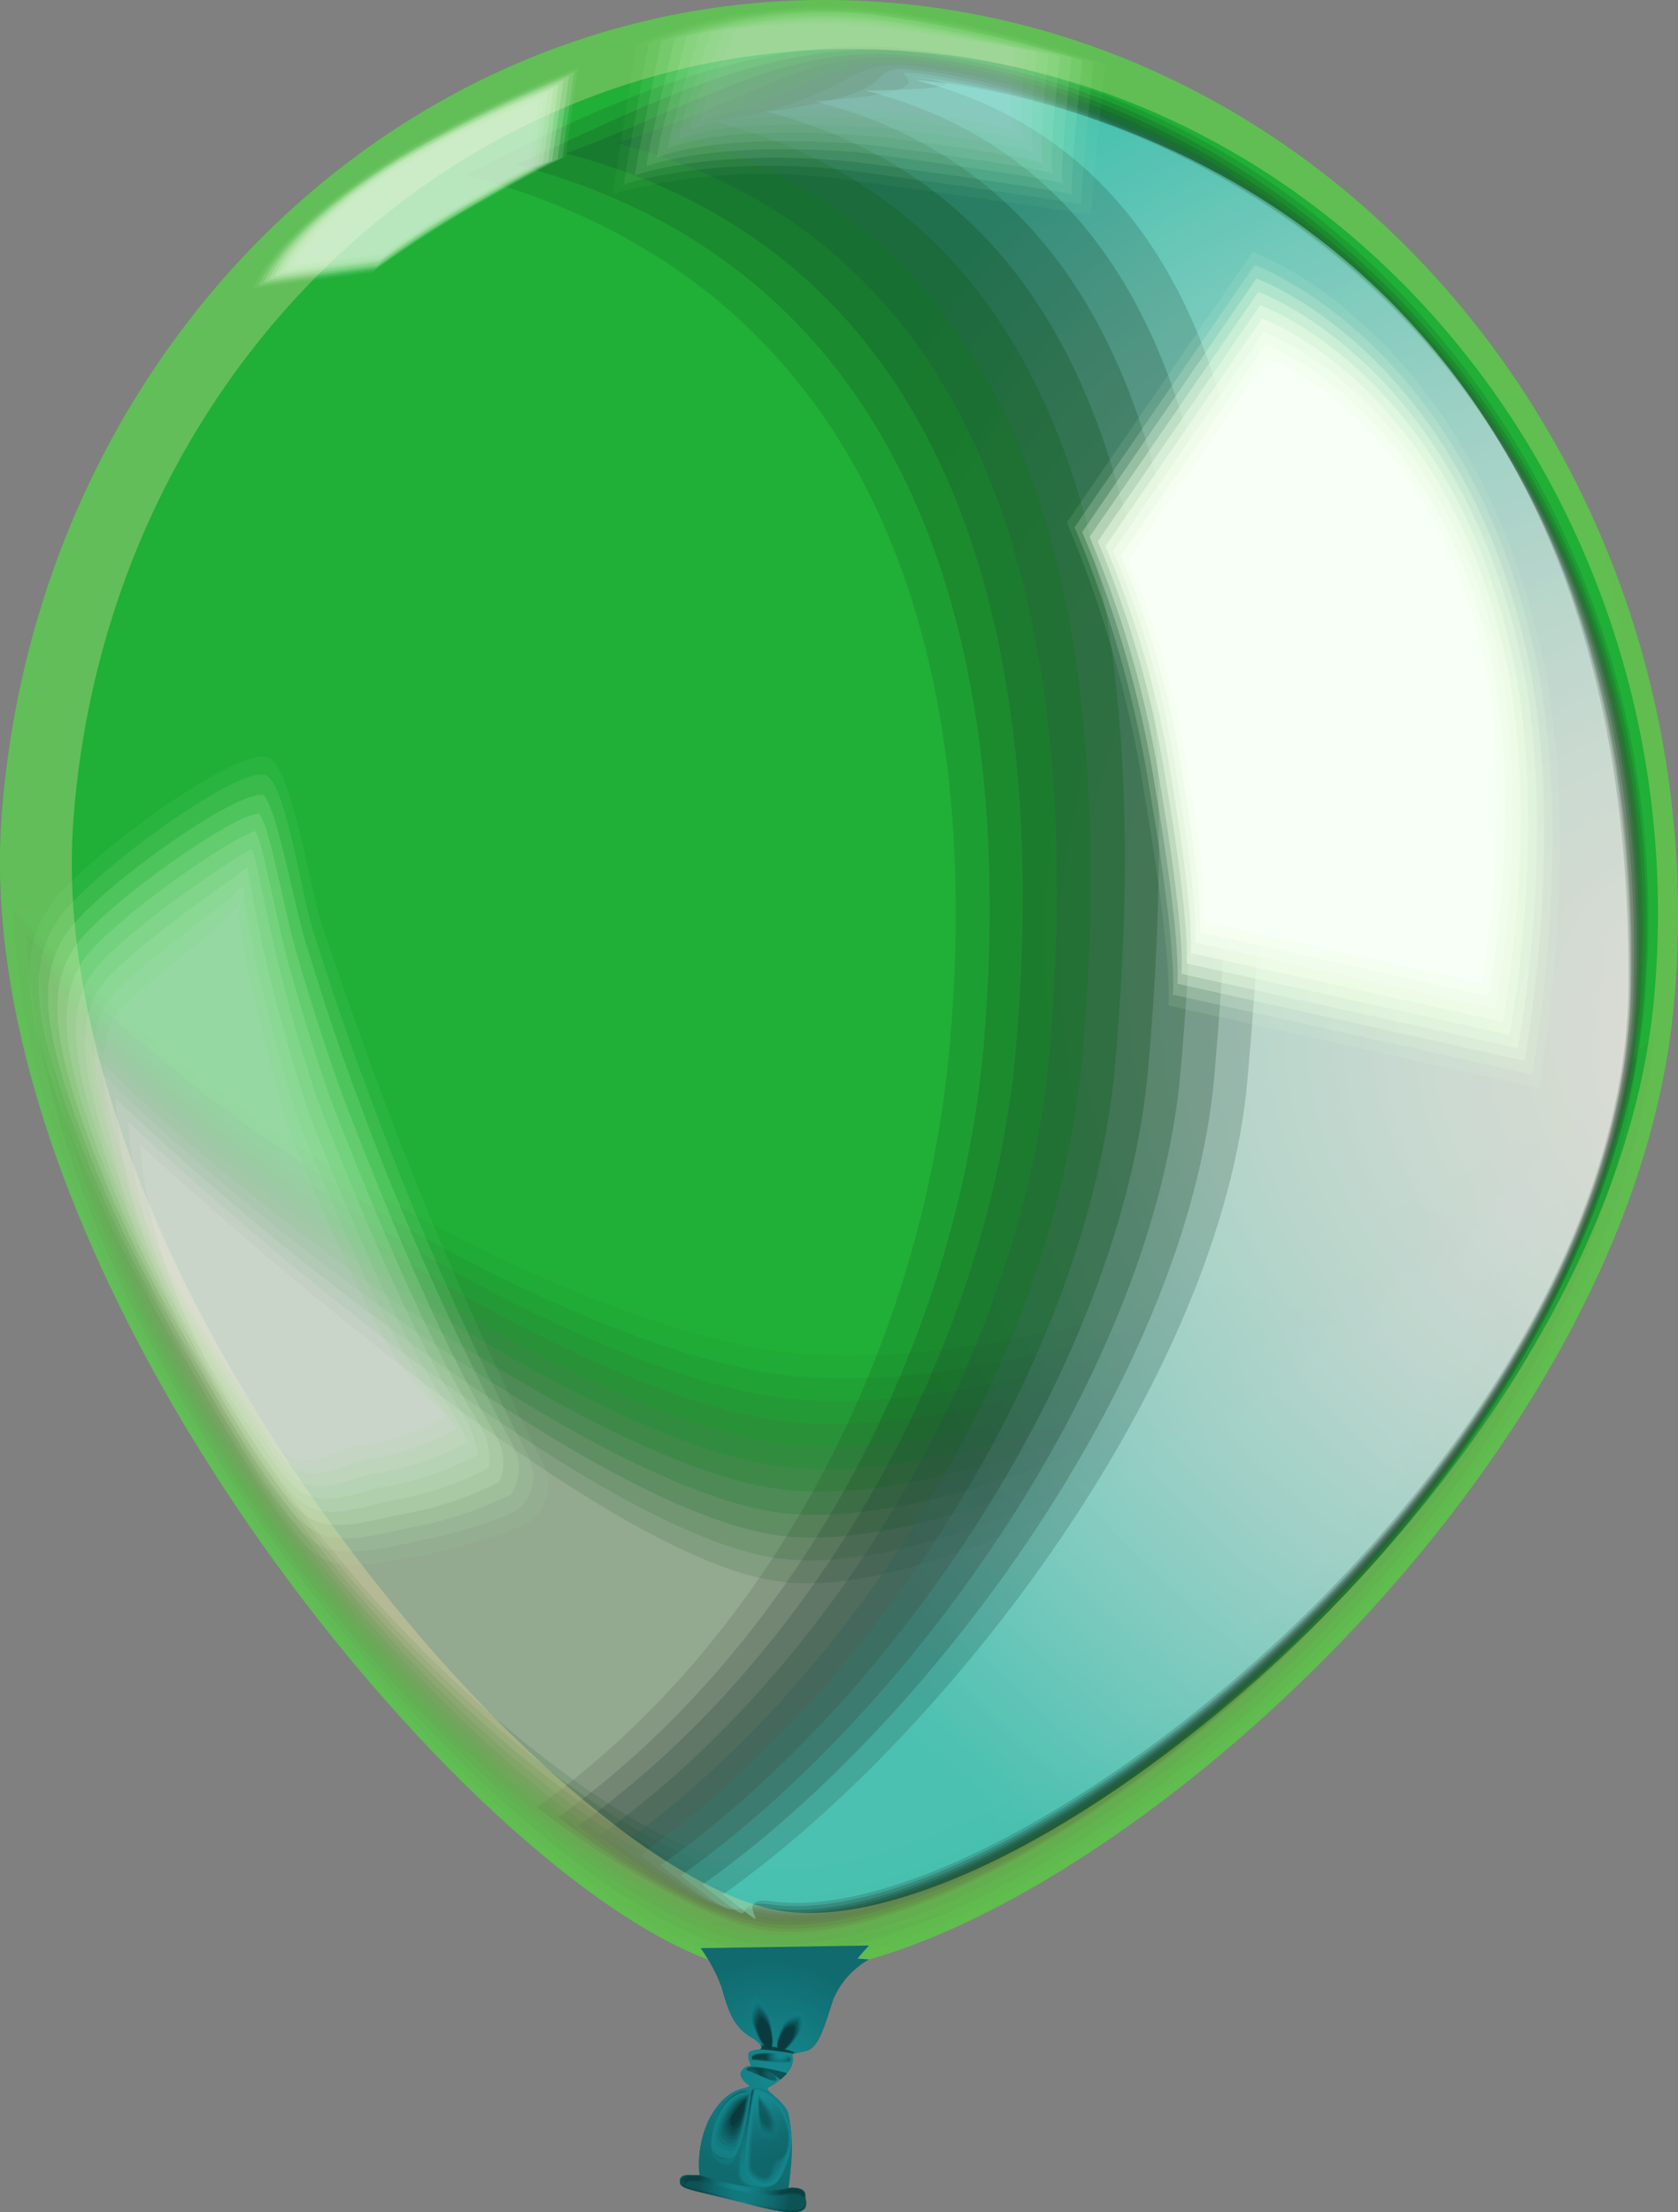 <?xml version="1.0" encoding="UTF-8"?> <svg xmlns="http://www.w3.org/2000/svg" xmlns:xlink="http://www.w3.org/1999/xlink" viewBox="0 0 119.39 157.42"><rect x="0" y="0" width="119.39" height="157.42" fill="#808080" stroke="none"/> <defs> <style>.cls-1{isolation:isolate;}.cls-2{fill:#20af37;}.cls-3{opacity:0.6;}.cls-28,.cls-39,.cls-4{opacity:0;}.cls-10,.cls-100,.cls-101,.cls-11,.cls-12,.cls-13,.cls-14,.cls-15,.cls-16,.cls-17,.cls-18,.cls-19,.cls-20,.cls-21,.cls-22,.cls-23,.cls-24,.cls-25,.cls-26,.cls-27,.cls-29,.cls-30,.cls-31,.cls-32,.cls-33,.cls-34,.cls-35,.cls-36,.cls-37,.cls-38,.cls-4,.cls-5,.cls-52,.cls-54,.cls-55,.cls-56,.cls-6,.cls-67,.cls-69,.cls-7,.cls-70,.cls-71,.cls-72,.cls-73,.cls-8,.cls-9,.cls-95,.cls-96,.cls-97,.cls-98,.cls-99{mix-blend-mode:screen;}.cls-5{fill:#171115;opacity:0.05;}.cls-6{fill:#2e212a;opacity:0.09;}.cls-7{fill:#46323f;opacity:0.14;}.cls-8{fill:#5d4354;opacity:0.18;}.cls-9{fill:#745369;opacity:0.23;}.cls-10{fill:#8b647e;opacity:0.27;}.cls-11{fill:#a27493;opacity:0.32;}.cls-12{fill:#b985a8;opacity:0.36;}.cls-13{fill:#d196bd;opacity:0.41;}.cls-14{fill:#e8a6d2;opacity:0.45;}.cls-15{fill:#ffb7e7;}.cls-100,.cls-101,.cls-15,.cls-25,.cls-52,.cls-53,.cls-54,.cls-55,.cls-56,.cls-69,.cls-84,.cls-94,.cls-95,.cls-96,.cls-97,.cls-98,.cls-99{opacity:0.5;}.cls-16,.cls-57,.cls-67{opacity:0.1;}.cls-17{opacity:0.14;fill:url(#Безымянный_градиент_49);}.cls-18{opacity:0.19;fill:url(#Безымянный_градиент_48);}.cls-19{opacity:0.23;fill:url(#Безымянный_градиент_47);}.cls-20{opacity:0.28;fill:url(#Безымянный_градиент_46);}.cls-21{opacity:0.32;fill:url(#Безымянный_градиент_45);}.cls-22{opacity:0.37;fill:url(#Безымянный_градиент_44);}.cls-23{opacity:0.41;fill:url(#Безымянный_градиент_43);}.cls-24{opacity:0.46;fill:url(#Безымянный_градиент_42);}.cls-25{fill:url(#radial-gradient);}.cls-26,.cls-73{opacity:0.3;}.cls-26{fill:url(#radial-gradient-2);}.cls-27{opacity:0.55;}.cls-28{fill:#a7f89c;}.cls-29{fill:#b0f8a6;opacity:0.11;}.cls-30{fill:#b9f8b1;opacity:0.22;}.cls-31{fill:#c2f9bb;opacity:0.33;}.cls-32{fill:#cbf9c5;opacity:0.44;}.cls-33{fill:#d3f9d0;opacity:0.56;}.cls-34{fill:#dcf9da;opacity:0.67;}.cls-35{fill:#e5fae4;opacity:0.78;}.cls-36{fill:#eefaef;opacity:0.89;}.cls-37{fill:#f7faf9;}.cls-38{opacity:0.4;}.cls-39{fill:#e2fcd5;}.cls-40{fill:#e4fcd9;opacity:0.1;}.cls-41{fill:#e7fddc;opacity:0.2;}.cls-42{fill:#e9fde0;opacity:0.3;}.cls-43{fill:#ecfde4;opacity:0.4;}.cls-44{fill:#eefee7;opacity:0.5;}.cls-45{fill:#f1feeb;opacity:0.6;}.cls-46{fill:#f3feef;opacity:0.7;}.cls-47{fill:#f6fff2;opacity:0.8;}.cls-48{fill:#f8fff6;opacity:0.9;}.cls-49,.cls-68{opacity:0.7;}.cls-50{fill:#106b70;}.cls-51{fill:url(#radial-gradient-3);}.cls-52{fill:url(#radial-gradient-4);}.cls-53,.cls-74,.cls-75,.cls-76,.cls-77,.cls-78,.cls-79,.cls-80,.cls-81,.cls-82,.cls-83,.cls-84,.cls-85,.cls-86,.cls-87,.cls-88,.cls-89,.cls-90,.cls-91,.cls-92,.cls-93{mix-blend-mode:multiply;}.cls-53{fill:url(#radial-gradient-5);}.cls-54{fill:url(#radial-gradient-6);}.cls-55{fill:url(#radial-gradient-7);}.cls-56{fill:url(#radial-gradient-8);}.cls-57,.cls-67{fill:#158a91;}.cls-58{fill:#148188;opacity:0.2;}.cls-59{fill:#12787f;opacity:0.3;}.cls-60{fill:#117075;opacity:0.4;}.cls-61{fill:#10676c;opacity:0.5;}.cls-62{fill:#0e5e63;opacity:0.6;}.cls-63{fill:#0d555a;opacity:0.7;}.cls-64{fill:#0c4d50;opacity:0.8;}.cls-65{fill:#0a4447;opacity:0.9;}.cls-66,.cls-68,.cls-83{fill:#093b3e;}.cls-69{fill:url(#linear-gradient);}.cls-70,.cls-71,.cls-72{opacity:0.2;}.cls-70{fill:url(#linear-gradient-2);}.cls-71{fill:url(#linear-gradient-3);}.cls-72{fill:url(#linear-gradient-4);}.cls-73{fill:url(#linear-gradient-5);}.cls-74{opacity:0.61;fill:url(#linear-gradient-6);}.cls-75{opacity:0.65;fill:url(#Безымянный_градиент_41);}.cls-76{opacity:0.7;fill:url(#Безымянный_градиент_40);}.cls-77{opacity:0.74;fill:url(#Безымянный_градиент_39);}.cls-78{opacity:0.78;fill:url(#Безымянный_градиент_38);}.cls-79{opacity:0.83;fill:url(#Безымянный_градиент_37);}.cls-80{opacity:0.87;fill:url(#Безымянный_градиент_36);}.cls-81{opacity:0.91;fill:url(#Безымянный_градиент_35);}.cls-82{opacity:0.96;fill:url(#Безымянный_градиент_34);}.cls-84{fill:url(#linear-gradient-7);}.cls-85{opacity:0.56;fill:url(#Безымянный_градиент_33);}.cls-86{opacity:0.61;fill:url(#Безымянный_градиент_32);}.cls-87{opacity:0.67;fill:url(#Безымянный_градиент_31);}.cls-88{opacity:0.72;fill:url(#Безымянный_градиент_30);}.cls-89{opacity:0.78;fill:url(#Безымянный_градиент_29);}.cls-90{opacity:0.83;fill:url(#Безымянный_градиент_28);}.cls-91{opacity:0.89;fill:url(#Безымянный_градиент_27);}.cls-92{opacity:0.94;fill:url(#Безымянный_градиент_26);}.cls-93{fill:url(#linear-gradient-8);}.cls-95{fill:url(#radial-gradient-9);}.cls-96{fill:url(#radial-gradient-10);}.cls-97{fill:url(#radial-gradient-11);}.cls-98{fill:url(#radial-gradient-12);}.cls-99{fill:url(#radial-gradient-13);}.cls-100{fill:url(#radial-gradient-14);}.cls-101{fill:url(#radial-gradient-15);}</style> <radialGradient id="Безымянный_градиент_49" cx="146.15" cy="63.8" r="76.71" gradientTransform="matrix(1.05, 0.02, -0.01, 1.03, -18.08, -1.76)" gradientUnits="userSpaceOnUse"> <stop offset="0" stop-color="#1c1c1b"></stop> <stop offset="0.46" stop-color="#181b1a"></stop> <stop offset="0.96" stop-color="#0a1816"></stop> <stop offset="1" stop-color="#091816"></stop> </radialGradient> <radialGradient id="Безымянный_градиент_48" cx="155.79" cy="61.62" r="74.28" gradientTransform="matrix(1.1, 0.05, -0.02, 1.05, -36.16, -3.53)" gradientUnits="userSpaceOnUse"> <stop offset="0" stop-color="#393836"></stop> <stop offset="0.31" stop-color="#353735"></stop> <stop offset="0.65" stop-color="#273532"></stop> <stop offset="1" stop-color="#12312d"></stop> </radialGradient> <radialGradient id="Безымянный_градиент_47" cx="164.55" cy="59.05" r="71.97" gradientTransform="matrix(1.15, 0.07, -0.03, 1.08, -54.24, -5.29)" gradientUnits="userSpaceOnUse"> <stop offset="0" stop-color="#555452"></stop> <stop offset="0.25" stop-color="#515351"></stop> <stop offset="0.53" stop-color="#43514d"></stop> <stop offset="0.81" stop-color="#2e4d48"></stop> <stop offset="1" stop-color="#1b4943"></stop> </radialGradient> <radialGradient id="Безымянный_градиент_46" cx="172.54" cy="56.16" r="69.79" gradientTransform="matrix(1.2, 0.09, -0.04, 1.11, -72.33, -7.05)" gradientUnits="userSpaceOnUse"> <stop offset="0" stop-color="#71706d"></stop> <stop offset="0.22" stop-color="#6d6f6c"></stop> <stop offset="0.45" stop-color="#5f6d69"></stop> <stop offset="0.7" stop-color="#4a6863"></stop> <stop offset="0.95" stop-color="#2b625c"></stop> <stop offset="1" stop-color="#24615a"></stop> </radialGradient> <radialGradient id="Безымянный_градиент_45" cx="179.84" cy="53.05" r="67.71" gradientTransform="matrix(1.25, 0.12, -0.05, 1.14, -90.41, -8.82)" gradientUnits="userSpaceOnUse"> <stop offset="0" stop-color="#8e8b88"></stop> <stop offset="0.19" stop-color="#8a8a87"></stop> <stop offset="0.4" stop-color="#7c8884"></stop> <stop offset="0.62" stop-color="#67847e"></stop> <stop offset="0.84" stop-color="#487f77"></stop> <stop offset="1" stop-color="#2e7a70"></stop> </radialGradient> <radialGradient id="Безымянный_градиент_44" cx="186.65" cy="49.79" r="65.78" gradientTransform="matrix(1.3, 0.14, -0.06, 1.16, -108.49, -10.58)" gradientUnits="userSpaceOnUse"> <stop offset="0" stop-color="#aaa7a3"></stop> <stop offset="0.17" stop-color="#a6a6a2"></stop> <stop offset="0.36" stop-color="#98a49f"></stop> <stop offset="0.56" stop-color="#83a099"></stop> <stop offset="0.77" stop-color="#649a92"></stop> <stop offset="0.97" stop-color="#3d9388"></stop> <stop offset="1" stop-color="#379287"></stop> </radialGradient> <radialGradient id="Безымянный_градиент_43" cx="192.95" cy="46.53" r="64.09" gradientTransform="matrix(1.35, 0.16, -0.07, 1.19, -126.57, -12.34)" gradientUnits="userSpaceOnUse"> <stop offset="0" stop-color="#c6c3bf"></stop> <stop offset="0.16" stop-color="#c2c2be"></stop> <stop offset="0.34" stop-color="#b4c0bb"></stop> <stop offset="0.52" stop-color="#9fbcb5"></stop> <stop offset="0.71" stop-color="#80b6ad"></stop> <stop offset="0.89" stop-color="#59afa3"></stop> <stop offset="1" stop-color="#40aa9d"></stop> </radialGradient> <radialGradient id="Безымянный_градиент_42" cx="198.75" cy="43.22" r="62.53" gradientTransform="matrix(1.4, 0.18, -0.08, 1.22, -144.65, -14.11)" gradientUnits="userSpaceOnUse"> <stop offset="0" stop-color="#e3dfda"></stop> <stop offset="0.15" stop-color="#dfded9"></stop> <stop offset="0.31" stop-color="#d1dcd6"></stop> <stop offset="0.48" stop-color="#bcd8d0"></stop> <stop offset="0.65" stop-color="#9dd2c9"></stop> <stop offset="0.83" stop-color="#76cbbf"></stop> <stop offset="1" stop-color="#49c3b4"></stop> </radialGradient> <radialGradient id="radial-gradient" cx="204.11" cy="39.64" r="61.31" gradientTransform="matrix(1.44, 0.21, -0.09, 1.24, -162.73, -15.87)" gradientUnits="userSpaceOnUse"> <stop offset="0" stop-color="#fffbf5"></stop> <stop offset="0.14" stop-color="#fbfaf4"></stop> <stop offset="0.29" stop-color="#edf8f1"></stop> <stop offset="0.45" stop-color="#d7f4eb"></stop> <stop offset="0.62" stop-color="#b9eee4"></stop> <stop offset="0.78" stop-color="#91e7da"></stop> <stop offset="0.95" stop-color="#62dece"></stop> <stop offset="1" stop-color="#52dbca"></stop> </radialGradient> <radialGradient id="radial-gradient-2" cx="44.93" cy="54.74" r="85.62" gradientTransform="translate(0 -0.78) scale(1 1.08)" gradientUnits="userSpaceOnUse"> <stop offset="0" stop-color="#ffe5bd"></stop> <stop offset="0.23" stop-color="#ffe5b9"></stop> <stop offset="0.48" stop-color="#fde3ab"></stop> <stop offset="0.75" stop-color="#fbe296"></stop> <stop offset="1" stop-color="#f8df79"></stop> </radialGradient> <radialGradient id="radial-gradient-3" cx="163.71" cy="110.08" r="6.48" gradientTransform="matrix(1.34, 0.11, -0.03, 1.25, -160.84, -8.09)" gradientUnits="userSpaceOnUse"> <stop offset="0" stop-color="#158a91"></stop> <stop offset="1" stop-color="#106a6e"></stop> </radialGradient> <radialGradient id="radial-gradient-4" cx="162.19" cy="117.03" r="2.44" gradientTransform="matrix(1.34, 0.11, -0.03, 1.25, -160.84, -8.09)" gradientUnits="userSpaceOnUse"> <stop offset="0" stop-color="#158a91"></stop> <stop offset="0.21" stop-color="#14868d"></stop> <stop offset="0.43" stop-color="#12797f"></stop> <stop offset="0.67" stop-color="#0f646a"></stop> <stop offset="0.91" stop-color="#0b484b"></stop> <stop offset="1" stop-color="#093b3e"></stop> </radialGradient> <radialGradient id="radial-gradient-5" cx="52.9" cy="145.88" r="3.25" gradientTransform="translate(0 -0.78) scale(1 1.08)" gradientUnits="userSpaceOnUse"> <stop offset="0" stop-color="#158a91"></stop> <stop offset="0.04" stop-color="#14868d"></stop> <stop offset="0.47" stop-color="#0e5d62"></stop> <stop offset="0.8" stop-color="#0a4448"></stop> <stop offset="1" stop-color="#093b3e"></stop> </radialGradient> <radialGradient id="radial-gradient-6" cx="162.17" cy="116.55" r="2.37" xlink:href="#radial-gradient-4"></radialGradient> <radialGradient id="radial-gradient-7" cx="158.43" cy="116.44" r="2.37" gradientTransform="matrix(1.29, 0.11, -0.03, 1.25, -148.37, -6.84)" xlink:href="#radial-gradient-4"></radialGradient> <radialGradient id="radial-gradient-8" cx="158.45" cy="116.51" r="2.37" gradientTransform="matrix(1.29, 0.11, -0.03, 1.25, -148.37, -6.84)" xlink:href="#radial-gradient-4"></radialGradient> <linearGradient id="linear-gradient" x1="58.36" y1="210.11" x2="56.34" y2="204.33" gradientTransform="matrix(1, 0.02, -0.02, 1, 1.6, -56.62)" gradientUnits="userSpaceOnUse"> <stop offset="0" stop-color="#158a91"></stop> <stop offset="0.2" stop-color="#14868d"></stop> <stop offset="0.42" stop-color="#12797f"></stop> <stop offset="0.65" stop-color="#0f656a"></stop> <stop offset="0.88" stop-color="#0b484b"></stop> <stop offset="1" stop-color="#083638"></stop> </linearGradient> <linearGradient id="linear-gradient-2" x1="85.89" y1="200" x2="83.85" y2="194.14" gradientTransform="translate(2.63 -56.43) rotate(9.4)" xlink:href="#linear-gradient"></linearGradient> <linearGradient id="linear-gradient-3" x1="85.84" y1="200.06" x2="83.8" y2="194.21" gradientTransform="translate(2.63 -56.43) rotate(9.4)" xlink:href="#linear-gradient"></linearGradient> <linearGradient id="linear-gradient-4" x1="58.17" y1="210.26" x2="56.15" y2="204.48" xlink:href="#linear-gradient"></linearGradient> <linearGradient id="linear-gradient-5" x1="56.08" y1="208.64" x2="54.7" y2="204.7" xlink:href="#linear-gradient"></linearGradient> <linearGradient id="linear-gradient-6" x1="72.14" y1="128.95" x2="70.57" y2="132.73" gradientTransform="translate(-12.39 16.77) rotate(2.96)" gradientUnits="userSpaceOnUse"> <stop offset="0" stop-color="#158a91"></stop> <stop offset="1" stop-color="#158a91"></stop> </linearGradient> <linearGradient id="Безымянный_градиент_41" x1="70.1" y1="131.34" x2="68.65" y2="134.83" gradientTransform="translate(-11.01 14.9) rotate(2.63)" gradientUnits="userSpaceOnUse"> <stop offset="0" stop-color="#148188"></stop> <stop offset="1" stop-color="#148188"></stop> </linearGradient> <linearGradient id="Безымянный_градиент_40" x1="68.03" y1="133.7" x2="66.7" y2="136.91" gradientTransform="translate(-9.63 13.04) rotate(2.31)" gradientUnits="userSpaceOnUse"> <stop offset="0" stop-color="#12787f"></stop> <stop offset="1" stop-color="#12787f"></stop> </linearGradient> <linearGradient id="Безымянный_градиент_39" x1="65.94" y1="136.05" x2="64.72" y2="138.98" gradientTransform="translate(-8.26 11.18) rotate(1.98)" gradientUnits="userSpaceOnUse"> <stop offset="0" stop-color="#117075"></stop> <stop offset="1" stop-color="#117075"></stop> </linearGradient> <linearGradient id="Безымянный_градиент_38" x1="63.82" y1="138.37" x2="62.7" y2="141.06" gradientTransform="translate(-6.88 9.31) rotate(1.65)" gradientUnits="userSpaceOnUse"> <stop offset="0" stop-color="#10676c"></stop> <stop offset="1" stop-color="#10676c"></stop> </linearGradient> <linearGradient id="Безымянный_градиент_37" x1="61.68" y1="140.68" x2="60.66" y2="143.12" gradientTransform="translate(-5.5 7.45) rotate(1.32)" gradientUnits="userSpaceOnUse"> <stop offset="0" stop-color="#0e5e63"></stop> <stop offset="1" stop-color="#0e5e63"></stop> </linearGradient> <linearGradient id="Безымянный_градиент_36" x1="59.51" y1="142.95" x2="58.59" y2="145.16" gradientTransform="matrix(1, 0.02, -0.02, 1, -4.13, 5.59)" gradientUnits="userSpaceOnUse"> <stop offset="0" stop-color="#0d555a"></stop> <stop offset="1" stop-color="#0d555a"></stop> </linearGradient> <linearGradient id="Безымянный_градиент_35" x1="57.31" y1="145.21" x2="56.49" y2="147.18" gradientTransform="translate(-2.75 3.73) rotate(0.66)" gradientUnits="userSpaceOnUse"> <stop offset="0" stop-color="#0c4d50"></stop> <stop offset="1" stop-color="#0c4d50"></stop> </linearGradient> <linearGradient id="Безымянный_градиент_34" x1="55.09" y1="147.43" x2="54.37" y2="149.16" gradientTransform="translate(-1.38 1.86) rotate(0.33)" gradientUnits="userSpaceOnUse"> <stop offset="0" stop-color="#0a4447"></stop> <stop offset="1" stop-color="#0a4447"></stop> </linearGradient> <linearGradient id="linear-gradient-7" x1="74.59" y1="134.35" x2="72.55" y2="128.52" xlink:href="#linear-gradient-6"></linearGradient> <linearGradient id="Безымянный_градиент_33" x1="74.56" y1="134.22" x2="72.58" y2="128.59" gradientTransform="translate(-12.39 16.77) rotate(2.96)" gradientUnits="userSpaceOnUse"> <stop offset="0" stop-color="#14868d"></stop> <stop offset="1" stop-color="#158a91"></stop> </linearGradient> <linearGradient id="Безымянный_градиент_32" x1="74.54" y1="134.09" x2="72.6" y2="128.66" gradientTransform="translate(-12.39 16.77) rotate(2.96)" gradientUnits="userSpaceOnUse"> <stop offset="0" stop-color="#148289"></stop> <stop offset="0.73" stop-color="#15868d"></stop> <stop offset="1" stop-color="#158a91"></stop> </linearGradient> <linearGradient id="Безымянный_градиент_31" x1="74.52" y1="133.98" x2="72.62" y2="128.73" gradientTransform="translate(-12.39 16.77) rotate(2.96)" gradientUnits="userSpaceOnUse"> <stop offset="0" stop-color="#137e84"></stop> <stop offset="0.56" stop-color="#148288"></stop> <stop offset="1" stop-color="#158a91"></stop> </linearGradient> <linearGradient id="Безымянный_градиент_30" x1="74.51" y1="133.87" x2="72.65" y2="128.8" gradientTransform="translate(-12.39 16.77) rotate(2.96)" gradientUnits="userSpaceOnUse"> <stop offset="0" stop-color="#127a80"></stop> <stop offset="0.49" stop-color="#137e84"></stop> <stop offset="1" stop-color="#158a91"></stop> </linearGradient> <linearGradient id="Безымянный_градиент_29" x1="74.49" y1="133.77" x2="72.67" y2="128.86" gradientTransform="translate(-12.39 16.77) rotate(2.96)" gradientUnits="userSpaceOnUse"> <stop offset="0" stop-color="#12767c"></stop> <stop offset="0.43" stop-color="#137a80"></stop> <stop offset="0.91" stop-color="#15878e"></stop> <stop offset="1" stop-color="#158a91"></stop> </linearGradient> <linearGradient id="Безымянный_градиент_28" x1="74.48" y1="133.67" x2="72.7" y2="128.92" gradientTransform="translate(-12.39 16.77) rotate(2.96)" gradientUnits="userSpaceOnUse"> <stop offset="0" stop-color="#117278"></stop> <stop offset="0.4" stop-color="#12767c"></stop> <stop offset="0.83" stop-color="#14838a"></stop> <stop offset="1" stop-color="#158a91"></stop> </linearGradient> <linearGradient id="Безымянный_градиент_27" x1="74.47" y1="133.57" x2="72.73" y2="128.98" gradientTransform="translate(-12.39 16.77) rotate(2.96)" gradientUnits="userSpaceOnUse"> <stop offset="0" stop-color="#106e73"></stop> <stop offset="0.36" stop-color="#117277"></stop> <stop offset="0.75" stop-color="#137e85"></stop> <stop offset="1" stop-color="#158a91"></stop> </linearGradient> <linearGradient id="Безымянный_градиент_26" x1="74.46" y1="133.47" x2="72.76" y2="129.03" gradientTransform="translate(-12.39 16.77) rotate(2.96)" gradientUnits="userSpaceOnUse"> <stop offset="0" stop-color="#106a6f"></stop> <stop offset="0.34" stop-color="#116e73"></stop> <stop offset="0.7" stop-color="#137b81"></stop> <stop offset="1" stop-color="#158a91"></stop> </linearGradient> <linearGradient id="linear-gradient-8" x1="74.46" y1="133.38" x2="72.79" y2="129.09" gradientTransform="translate(-12.39 16.77) rotate(2.96)" gradientUnits="userSpaceOnUse"> <stop offset="0" stop-color="#0f666b"></stop> <stop offset="0.32" stop-color="#106a6f"></stop> <stop offset="0.66" stop-color="#12777d"></stop> <stop offset="1" stop-color="#158a91"></stop> </linearGradient> <radialGradient id="radial-gradient-9" cx="162.94" cy="107.03" r="0.57" gradientTransform="matrix(1.34, 0.11, -0.02, 1.1, -161.22, 12.03)" xlink:href="#radial-gradient-4"></radialGradient> <radialGradient id="radial-gradient-10" cx="162.88" cy="106.99" r="0.57" gradientTransform="matrix(1.34, 0.11, -0.02, 1.1, -161.22, 12.03)" xlink:href="#radial-gradient-4"></radialGradient> <radialGradient id="radial-gradient-11" cx="162.31" cy="112.04" r="0.57" gradientTransform="matrix(1.33, 0.17, -0.08, 1.09, -153.59, -2.03)" xlink:href="#radial-gradient-4"></radialGradient> <radialGradient id="radial-gradient-12" cx="197.33" cy="81.97" r="0.57" gradientTransform="matrix(1.87, -0.23, 0.23, 1.09, -332.34, 102.39)" xlink:href="#radial-gradient-4"></radialGradient> <radialGradient id="radial-gradient-13" cx="197.35" cy="81.88" r="0.57" gradientTransform="matrix(1.87, -0.23, 0.23, 1.09, -332.34, 102.39)" xlink:href="#radial-gradient-4"></radialGradient> <radialGradient id="radial-gradient-14" cx="197.34" cy="82" r="0.57" gradientTransform="matrix(1.87, -0.23, 0.23, 1.09, -332.34, 102.39)" xlink:href="#radial-gradient-4"></radialGradient> <radialGradient id="radial-gradient-15" cx="197.36" cy="81.9" r="0.57" gradientTransform="matrix(1.87, -0.23, 0.23, 1.09, -332.34, 102.39)" xlink:href="#radial-gradient-4"></radialGradient> </defs> <g class="cls-1"> <g id="Слой_2" data-name="Слой 2"> <g id="OBJECTS"> <path class="cls-2" d="M119.1,71.48c-3.28,35.93-47.39,71.43-65.61,68.8C36.67,137.86-2.49,92.31.12,58,2.76,23.38,30.83-2.64,63.57.21,97.19,3.15,122.41,35.22,119.1,71.48Z"></path> <g class="cls-3"> <path class="cls-4" d="M56,94.62C42.45,93.06,16,80.89,0,63.09c1.2,33.5,37.45,74.89,53.46,77.19,18.11,2.61,61.77-32.43,65.54-68.14C101.26,88.56,71.68,96.43,56,94.62Z"></path> <path class="cls-5" d="M56,96.25C42.67,94.72,16.68,82,.94,64.76c1.21,32.46,36.86,72.6,52.57,74.85,17.78,2.55,60.56-31.34,64.21-65.91C100.32,89.57,71.35,98,56,96.25Z"></path> <path class="cls-6" d="M56,97.88c-13.07-1.5-38.63-14.71-54.1-31.44,1.22,31.41,36.26,70.31,51.68,72.5,17.45,2.49,59.36-30.25,62.88-63.68C99.38,90.58,71,99.61,56,97.88Z"></path> <path class="cls-7" d="M55.91,99.51C43.09,98,18,84.31,2.76,68.11c1.24,30.37,35.67,68,50.79,70.16,17.12,2.43,58.15-29.16,61.56-61.46C98.44,91.59,70.7,101.21,55.91,99.51Z"></path> <path class="cls-8" d="M55.88,101.14C43.31,99.71,18.6,85.45,3.67,69.79c1.25,29.32,35.07,65.73,49.91,67.81,16.78,2.36,56.94-28.07,60.22-59.23C97.5,92.6,70.38,102.8,55.88,101.14Z"></path> <path class="cls-9" d="M55.84,102.78c-12.32-1.41-36.6-16.19-51.26-31.32,1.27,28.28,34.47,63.44,49,65.47,16.45,2.3,55.73-27,58.89-57C96.55,93.62,70.05,104.4,55.84,102.78Z"></path> <path class="cls-10" d="M55.81,104.41C43.74,103,19.88,87.73,5.49,73.13c1.28,27.24,33.88,61.16,48.13,63.13,16.12,2.24,54.53-25.9,57.57-54.78C95.61,94.63,69.72,106,55.81,104.41Z"></path> <path class="cls-11" d="M55.77,106C44,104.69,20.52,88.87,6.4,74.81,7.69,101,39.68,133.67,53.64,135.59,69.43,137.77,107,110.78,109.88,83,94.67,95.64,69.4,107.58,55.77,106Z"></path> <path class="cls-12" d="M55.74,107.67C44.17,106.36,21.16,90,7.31,76.48,8.62,101.64,40,133.06,53.67,134.92c15.45,2.11,52.11-23.72,54.9-50.32C93.73,96.65,69.07,109.18,55.74,107.67Z"></path> <path class="cls-13" d="M55.7,109.3C44.38,108,21.8,91.15,8.22,78.15c1.32,24.12,32.09,54.29,45.47,56.1,15.12,2.05,50.9-22.63,53.58-48.09C92.79,97.66,68.75,110.77,55.7,109.3Z"></path> <path class="cls-14" d="M55.67,110.93c-11.08-1.25-33.23-18.65-46.54-31.1,1.34,23.07,31.49,52,44.58,53.75,14.79,2,49.7-21.54,52.25-45.87C91.85,98.68,68.42,112.37,55.67,110.93Z"></path> <path class="cls-15" d="M55.63,112.56C44.81,111.34,23.08,93.42,10,81.5c1.35,22,30.9,49.71,43.7,51.41,14.45,1.92,48.48-20.45,50.91-43.64C90.9,99.69,68.09,114,55.63,112.56Z"></path> </g> <path class="cls-16" d="M64,3.41C53.28,2.47,42,7.79,33.17,12.47,60,19.49,70.22,43.23,67.61,74c-1.83,21.61-12.69,42.66-29.4,54.6,4.94,3.92,12.56,8.24,16.09,8.74,17.44,2.49,59.57-31.49,62.7-65.81C120.15,36.9,96.07,6.25,64,3.41Z"></path> <path class="cls-17" d="M64.09,3.66C54.6,2.83,45.85,7.6,36.72,11.72,63.53,18.72,72.57,43.63,70,74.3c-1.84,21.56-13.61,43.08-30.28,55,4.93,3.92,11.17,7.32,14.69,7.82,17.37,2.48,59.8-31.51,62.5-65.73C119.84,33.73,92.64,6.19,64.09,3.66Z"></path> <path class="cls-18" d="M64.22,3.92c-8.31-.74-14.52,3.49-23.94,7,26.78,7,34.64,33.06,32,63.65-1.84,21.5-14.53,43.5-31.16,55.36,4.92,3.91,9.77,6.41,13.28,6.91,17.31,2.47,60-31.56,62.32-65.67C119.5,30.56,89.2,6.13,64.22,3.92Z"></path> <path class="cls-19" d="M64.35,4.17c-7.12-.63-10.8,3.05-20.52,6,26.77,7,33.45,34.2,30.83,64.71-1.84,21.45-15.45,43.93-32,55.74,4.91,3.9,8.38,5.5,11.87,6,17.26,2.46,60.18-31.59,62.13-65.6C119.13,27.39,85.76,6.07,64.35,4.17Z"></path> <path class="cls-20" d="M64.48,4.43c-5.93-.53-7.09,2.6-17.1,5C74.13,16.39,79.63,44.81,77,75.23c-1.84,21.39-16.36,44.35-32.92,56.12,4.89,3.89,7,4.58,10.46,5.08,17.2,2.45,60.32-31.64,61.94-65.53C118.73,24.22,82.33,6,64.48,4.43Z"></path> <path class="cls-21" d="M64.62,4.68c-4.75-.42-3.38,2.16-13.69,4C77.66,15.62,82,45.2,79.36,75.55,77.52,96.88,62.08,120.31,45.56,132c4.88,3.88,5.59,3.67,9.06,4.16,17.13,2.44,60.44-31.68,61.75-65.46C118.3,21,78.89,6,64.62,4.68Z"></path> <path class="cls-22" d="M64.75,4.94c-3.56-.32.33,1.71-10.26,3C81.2,14.84,84.33,45.6,81.71,75.86,79.87,97.13,63.51,121.05,47,132.74c4.87,3.86,4.19,2.74,7.65,3.24,17.07,2.42,60.54-31.73,61.56-65.39C117.84,17.86,75.45,5.88,64.75,4.94Z"></path> <path class="cls-23" d="M64.88,5.19C62.51,5,68.93,6.46,58,7.21c26.69,6.86,28.65,38.78,26,69-1.84,21.22-19.12,45.61-35.56,57.26,4.86,3.85,2.8,1.83,6.24,2.32,17,2.42,60.63-31.77,61.38-65.32C117.35,14.68,72,5.82,64.88,5.19Z"></path> <path class="cls-24" d="M65,5.45c-1.18-.11,7.77.82-3.42,1C88.27,13.3,89,46.38,86.41,76.48c-1.84,21.16-20,46-36.44,57.64,4.85,3.85,1.4.92,4.83,1.4,17,2.41,60.71-31.81,61.19-65.25C116.84,11.51,68.58,5.76,65,5.45Z"></path> <path class="cls-25" d="M65.15,5.7h0C91.8,12.52,91.39,46.78,88.76,76.8c-1.84,21.1-21,46.45-37.31,58,4.83,3.84,0,0,3.42.49,16.89,2.4,60.77-31.86,61-65.18C116.29,8.33,65.15,5.7,65.15,5.7Z"></path> <path class="cls-26" d="M63.57.21C30.83-2.64,2.76,23.38.12,58c-2.61,34.31,36.55,79.86,53.37,82.28,18.22,2.63,62.33-32.87,65.61-68.8C122.41,35.22,97.19,3.15,63.57.21ZM55.72,136c-15.91-2.27-53-45.31-50.49-77.77C7.74,25.51,34.33,1,65.28,3.69,97,6.5,120.81,36.77,117.69,71,114.6,104.87,73,138.46,55.72,136Z"></path> <g class="cls-27"> <path class="cls-28" d="M23.35,111.93c3.11,1.51,14-1.92,15.23-2.8a3.63,3.63,0,0,0,1.57-3.06,5.31,5.31,0,0,0-.63-1.83A337.24,337.24,0,0,1,23.39,64.53c-.85-2.46-2.13-10.33-3.81-11.78-2-1.73-13.95,7-16.5,10.55-2.79,3.89-1.53,8.18,0,13C5.58,84.05,9.41,91,13.45,97.67c2.58,4.25,5.37,10,8.72,13.42A4.33,4.33,0,0,0,23.35,111.93Z"></path> <path class="cls-29" d="M3.62,64.36c-2.57,3.67-1.43,7.79,0,12.42a95.53,95.53,0,0,0,9.8,20.38c2.53,4.17,5.15,9.5,8.36,12.87a4.87,4.87,0,0,0,1.1.84c1.61.94,4.91.33,8-.36s6.24-1.76,6.93-2.31A3.28,3.28,0,0,0,39,105.3a5.33,5.33,0,0,0-.65-1.73,264.69,264.69,0,0,1-11.28-26c-1.42-3.78-2.89-8-4.27-12.12C22,62.79,20.85,55.28,19.3,54,17.49,52.57,6,61,3.62,64.36Z"></path> <path class="cls-30" d="M4.15,65.41c-2.35,3.46-1.32,7.42.06,11.84a90.2,90.2,0,0,0,9.24,19.41c2.47,4.08,4.93,9,8,12.31a5.62,5.62,0,0,0,1,.83c1.69,1.17,4.86.37,7.78-.25s6-1.62,6.81-2.29a3,3,0,0,0,.84-2.73,5.94,5.94,0,0,0-.66-1.64,223.18,223.18,0,0,1-10.94-25c-1.3-3.39-2.71-7.53-4-11.67-.87-2.75-1.84-9.91-3.25-11C17.38,54.1,6.35,62.18,4.15,65.41Z"></path> <path class="cls-31" d="M4.69,66.47c-2.13,3.24-1.22,7,.08,11.25a84.22,84.22,0,0,0,8.69,18.43c2.4,4,4.7,8.45,7.62,11.76a6.65,6.65,0,0,0,1,.83c1.76,1.4,4.82.41,7.58-.14a25.8,25.8,0,0,0,6.69-2.27,3.29,3.29,0,0,0,.48-2.57,6.22,6.22,0,0,0-.69-1.54,198.64,198.64,0,0,1-10.6-23.88c-1.15-3-2.52-7.11-3.77-11.21-.89-2.9-2-9.39-3-10.54C17,56.05,6.71,63.4,4.69,66.47Z"></path> <path class="cls-32" d="M5.22,67.53c-1.91,3-1.11,6.65.11,10.66a78.8,78.8,0,0,0,8.13,17.45c2.35,3.91,4.49,7.92,7.26,11.22a11.13,11.13,0,0,0,.87.82c1.83,1.64,4.77.44,7.38,0a24,24,0,0,0,6.58-2.25,3.71,3.71,0,0,0,.11-2.4,7.47,7.47,0,0,0-.71-1.45c-3.42-6-6.51-13.12-10.26-22.79-1-2.62-2.34-6.69-3.53-10.76-.9-3-1.92-9.07-2.7-10.12C16.84,57.73,7.06,64.62,5.22,67.53Z"></path> <path class="cls-33" d="M5.76,68.58c-1.7,2.8-1,6.27.12,10.08a74.71,74.71,0,0,0,7.58,16.48,92.08,92.08,0,0,0,6.9,10.66,10.11,10.11,0,0,0,.79.81c1.89,1.91,4.73.49,7.18.08a22.52,22.52,0,0,0,6.46-2.24,4.7,4.7,0,0,0-.25-2.24,9.83,9.83,0,0,0-.73-1.34c-3.19-5.34-6.1-11.94-9.93-21.71-.87-2.23-2.15-6.28-3.28-10.3-.9-3.19-1.86-8.76-2.42-9.71C16.65,59.41,7.42,65.83,5.76,68.58Z"></path> <path class="cls-34" d="M6.29,69.64c-1.48,2.58-.89,5.89.15,9.49a69.34,69.34,0,0,0,7,15.5A101.58,101.58,0,0,0,20,104.74c.22.29.47.54.71.81,1.92,2.19,4.68.52,7,.18A21.41,21.41,0,0,0,34,103.52a7.77,7.77,0,0,0-.61-2.08c-.21-.41-.49-.82-.75-1.25C29.73,95.52,27,89.44,23.08,79.57c-.73-1.84-2-5.86-3-9.85-.9-3.33-1.81-8.44-2.14-9.29C16.47,61.09,7.77,67.05,6.29,69.64Z"></path> <path class="cls-35" d="M6.83,70.7C5.56,73.05,6,76.2,7,79.6a64.65,64.65,0,0,0,6.46,14.53c2.18,3.65,3.85,6.32,6.17,9.56.2.27.43.53.64.79,1.94,2.49,4.63.55,6.79.3a20.32,20.32,0,0,0,6.21-2.2c-.27-.52-.53-1.17-1-1.91-.22-.37-.5-.75-.77-1.15-2.67-4-5.25-9.58-9.24-19.55-.59-1.45-1.77-5.44-2.8-9.38-.91-3.48-1.75-8.13-1.86-8.89C16.28,62.77,8.13,68.27,6.83,70.7Z"></path> <path class="cls-36" d="M7.36,71.75c-1.05,2.14-.68,5.13.19,8.32a60.29,60.29,0,0,0,5.91,13.55c2.12,3.56,3.65,5.79,5.81,9l.56.79c1.93,2.79,4.58.57,6.59.4a19.48,19.48,0,0,0,6.09-2.17c-.43-.51-.84-1.08-1.34-1.75-.25-.34-.52-.68-.79-1.05-2.41-3.37-4.81-8.42-8.91-18.47-.43-1.06-1.57-5-2.55-8.93-.91-3.63-1.7-7.81-1.58-8.47C16.1,64.45,8.48,69.48,7.36,71.75Z"></path> <path class="cls-37" d="M25.78,102.87a18.57,18.57,0,0,0,6-2.16c-3.25-2.62-5.23-5.94-11.08-19.92-.57-1.34-4.3-15.4-3.61-16.53-1.14,1.87-8.23,6.43-9.16,8.55-2.21,5,3.22,16.36,5.56,20.3,2.23,3.75,3.66,5.51,5.93,9.24C21.28,105.46,23.93,102.94,25.78,102.87Z"></path> </g> <g class="cls-38"> <path class="cls-28" d="M44.36,3.39l-1.54,11a43.35,43.35,0,0,1,15.86-1.17C60.29,13.43,78.3,16,78.3,16l1.09-11.3a78.67,78.67,0,0,0-17-4.17C50.91-.57,44.36,3.39,44.36,3.39Z"></path> <path class="cls-29" d="M43.61,13.78a41.81,41.81,0,0,1,15.67-1.12c1.53.16,18.3,2.57,18.35,2.64-.08-.12,1-10.72,1-10.72A81.91,81.91,0,0,0,62.36.71C51.7-.35,45.26,3.23,45.26,3.23S43.6,13.65,43.61,13.78Z"></path> <path class="cls-30" d="M44.39,13.13c.53-.22,6.56-2,15.49-1.06,1.45.14,17,2.36,17.08,2.5-.16-.23.84-10.14.84-10.14A87.12,87.12,0,0,0,62.27.85c-9.79-1-16.12,2.23-16.12,2.23S44.37,12.89,44.39,13.13Z"></path> <path class="cls-31" d="M45.18,12.49c.78-.33,6.29-1.87,15.29-1,1.38.13,15.67,2.15,15.81,2.36-.23-.35.72-9.56.72-9.56A92.89,92.89,0,0,0,62.19,1,32.12,32.12,0,0,0,47.05,2.92S45.15,12.12,45.18,12.49Z"></path> <path class="cls-32" d="M46,11.85c1-.44,6-1.76,15.1-1,1.3.12,14.35,1.95,14.54,2.23-.32-.46.6-9,.6-9a101.39,101.39,0,0,0-14.1-3A32.88,32.88,0,0,0,48,2.77S45.93,11.36,46,11.85Z"></path> <path class="cls-33" d="M46.75,11.21c1.31-.56,5.78-1.66,14.91-.92,1.22.1,13,1.74,13.27,2.09-.39-.58.48-8.39.48-8.39A112.43,112.43,0,0,0,62,1.29,34.32,34.32,0,0,0,48.84,2.62S46.7,10.59,46.75,11.21Z"></path> <path class="cls-34" d="M47.54,10.56C49.11,9.9,53.06,9,62.26,9.7c1.14.09,11.71,1.53,12,2-.47-.69.35-7.81.35-7.81S66.47,1.89,61.94,1.43a36.77,36.77,0,0,0-12.2,1S47.48,9.83,47.54,10.56Z"></path> <path class="cls-35" d="M48.33,9.92c1.82-.77,5.25-1.43,14.52-.81,1.07.08,10.4,1.32,10.74,1.81-.55-.81.23-7.23.23-7.23s-8-1.7-12-2.11a40,40,0,0,0-11.22.73S48.26,9.06,48.33,9.92Z"></path> <path class="cls-36" d="M49.11,9.28c2.09-.88,5-1.31,14.34-.76,1,.06,9.08,1.11,9.46,1.67-.63-.92.11-6.64.11-6.64S65.15,2.08,61.77,1.72a46.49,46.49,0,0,0-10.24.43S49,8.3,49.11,9.28Z"></path> <path class="cls-37" d="M49.9,8.64c2.35-1,4.73-1.18,14.15-.71.91.05,7.76.9,8.19,1.53-.71-1,0-6.06,0-6.06S64.49,2.17,61.69,1.87A57.65,57.65,0,0,0,52.43,2S49.81,7.53,49.9,8.64Z"></path> </g> <path class="cls-39" d="M89,17,75.36,36.84a86.05,86.05,0,0,1,5.7,20c2.12,12.34,1.75,15.45,1.75,15.45l27.18,6s3.42-18,.1-32.42C104.7,22.51,89,17,89,17Z"></path> <path class="cls-40" d="M89.13,17.92,75.91,37.18a83.39,83.39,0,0,1,5.52,19.37c2.06,12,1.7,15,1.7,15l26.35,5.87s3.31-17.49.1-31.42C104.35,23.29,89.13,17.92,89.13,17.92Z"></path> <path class="cls-41" d="M89.26,18.87,76.46,37.52a80.78,80.78,0,0,1,5.35,18.76c2,11.58,1.64,14.5,1.64,14.5L109,76.45s3.21-16.93.09-30.42C104,24.07,89.26,18.87,89.26,18.87Z"></path> <path class="cls-42" d="M89.39,19.82,77,37.86A78.12,78.12,0,0,1,82.18,56c1.93,11.22,1.59,14,1.59,14l24.69,5.48s3.1-16.38.09-29.43C103.65,24.86,89.39,19.82,89.39,19.82Z"></path> <path class="cls-43" d="M89.53,20.77l-12,17.43a75.51,75.51,0,0,1,5,17.53c1.86,10.84,1.53,13.57,1.53,13.57L108,74.59s3-15.83.08-28.44C103.3,25.64,89.53,20.77,89.53,20.77Z"></path> <path class="cls-44" d="M89.66,21.72,78.11,38.53a73.05,73.05,0,0,1,4.82,16.93c1.8,10.46,1.49,13.1,1.49,13.1l23,5.09s2.89-15.27.08-27.44C103,26.42,89.66,21.72,89.66,21.72Z"></path> <path class="cls-45" d="M89.8,22.67,78.65,38.87a69.52,69.52,0,0,1,4.66,16.32C85,65.27,84.74,67.82,84.74,67.82l22.19,4.9S109.71,58,107,46.28C102.6,27.2,89.8,22.67,89.8,22.67Z"></path> <path class="cls-46" d="M89.93,23.62,79.2,39.21a66.85,66.85,0,0,1,4.48,15.71c1.67,9.71,1.38,12.15,1.38,12.15l21.35,4.72s2.68-14.17.08-25.45C102.26,28,89.93,23.62,89.93,23.62Z"></path> <path class="cls-47" d="M90.07,24.56l-10.32,15a64.25,64.25,0,0,1,4.31,15.1c1.6,9.33,1.32,11.68,1.32,11.68l20.52,4.52s2.58-13.61.08-24.45C101.91,28.77,90.07,24.56,90.07,24.56Z"></path> <path class="cls-48" d="M90.2,25.51,80.3,39.89a61.58,61.58,0,0,1,4.13,14.49C86,63.33,85.7,65.59,85.7,65.59l19.69,4.33s2.47-13.06.07-23.46C101.56,29.55,90.2,25.51,90.2,25.51Z"></path> <g class="cls-49"> <path class="cls-39" d="M17.65,20.72l8.75-1.15a86.65,86.65,0,0,1,7.9-5.08c5-2.87,6.3-3.42,6.3-3.42l.91-6.52a96.05,96.05,0,0,0-13.25,6.39C19.11,16.56,17.65,20.72,17.65,20.72Z"></path> <path class="cls-40" d="M18,20.51l8.48-1.12a84,84,0,0,1,7.66-4.92c4.83-2.78,6.1-3.31,6.1-3.31l.88-6.33A92.92,92.92,0,0,0,28.31,11C19.44,16.47,18,20.51,18,20.51Z"></path> <path class="cls-41" d="M18.4,20.3l8.22-1.08A78.67,78.67,0,0,1,34,14.45C38.71,11.76,40,11.24,40,11.24l.85-6.12a90.3,90.3,0,0,0-12.44,6C19.77,16.39,18.4,20.3,18.4,20.3Z"></path> <path class="cls-42" d="M18.78,20.09l8-1.05a76,76,0,0,1,7.17-4.61c4.53-2.61,5.72-3.1,5.72-3.1l.82-5.93a86.57,86.57,0,0,0-12,5.81C20.1,16.31,18.78,20.09,18.78,20.09Z"></path> <path class="cls-43" d="M19.15,19.88l7.69-1a73.39,73.39,0,0,1,6.93-4.45c4.37-2.52,5.52-3,5.52-3l.8-5.72A83.51,83.51,0,0,0,28.47,11.3C20.43,16.22,19.15,19.88,19.15,19.88Z"></path> <path class="cls-44" d="M19.53,19.67l7.42-1a69.37,69.37,0,0,1,6.69-4.3C37.86,12,39,11.5,39,11.5L39.74,6a80.89,80.89,0,0,0-11.22,5.41C20.77,16.14,19.53,19.67,19.53,19.67Z"></path> <path class="cls-45" d="M19.91,19.46l7.15-.95a69.73,69.73,0,0,1,6.44-4.14c4.07-2.34,5.14-2.79,5.14-2.79l.74-5.32a78.42,78.42,0,0,0-10.81,5.21C21.1,16.06,19.91,19.46,19.91,19.46Z"></path> <path class="cls-46" d="M20.28,19.25l6.89-.91a65.64,65.64,0,0,1,6.2-4c3.91-2.26,4.94-2.69,4.94-2.69L39,6.54a75.14,75.14,0,0,0-10.41,5C21.43,16,20.28,19.25,20.28,19.25Z"></path> <path class="cls-47" d="M20.66,19l6.61-.88a64.19,64.19,0,0,1,6-3.83C37,12.16,38,11.75,38,11.75l.68-4.92a72.22,72.22,0,0,0-10,4.82C21.76,15.89,20.66,19,20.66,19Z"></path> <path class="cls-48" d="M21,18.83,27.38,18a61.55,61.55,0,0,1,5.73-3.67c3.6-2.08,4.55-2.48,4.55-2.48l.66-4.72a68.94,68.94,0,0,0-9.59,4.63C22.09,15.8,21,18.83,21,18.83Z"></path> </g> <path class="cls-50" d="M61.84,139.43a6,6,0,0,0-2.56,2.85c-.58,1.76-1,3.45-1.92,3.66l-1,.22a1.32,1.32,0,0,1-.21,1.16,4.78,4.78,0,0,1-1.47,1.22c-.41.18,1.06.85,1.4,1.84a12.3,12.3,0,0,1,.19,3.76c-.06.71-.17,1.55-.17,1.55s1.13-.16,1.16.51.73,1.87-3.53.76-5.2-1.15-5.33-1.58.11-.66.74-.61l.63,0a7.53,7.53,0,0,1,.67-3.94c.94-1.77,1.94-2.11,2.48-2.23s.37-.22.37-.22-.85-.58-.52-1a.73.73,0,0,1,.68-.37s-.47-.92,0-1.05a2.14,2.14,0,0,1,.59-.12s.54-.21-.7-.94-1.62-2.16-2-3.5a11.67,11.67,0,0,0-1.48-2.77Z"></path> <path class="cls-51" d="M61.83,138.44a13.33,13.33,0,0,0-2.55,3.84c-.58,1.76-1,3.45-1.92,3.66l-1,.22a1.32,1.32,0,0,1-.21,1.16,4.78,4.78,0,0,1-1.47,1.22c-.41.18,1.06.85,1.4,1.84a12.3,12.3,0,0,1,.19,3.76c-.06.71-.17,1.55-.17,1.55s1.13-.16,1.16.51.73,1.87-3.53.76-5.2-1.15-5.33-1.58.11-.66.74-.61l.63,0a7.53,7.53,0,0,1,.67-3.94c.94-1.77,1.94-2.11,2.48-2.23s.37-.22.37-.22-.85-.58-.52-1a.73.73,0,0,1,.68-.37s-.47-.92,0-1.05a2.14,2.14,0,0,1,.59-.12s.54-.21-.7-.94-1.62-2.16-2-3.5a11.67,11.67,0,0,0-1.48-2.77Z"></path> <path class="cls-52" d="M57.31,156.2c0-.56-.81-.54-1.07-.52a7.83,7.83,0,0,1-1.31.11,22.33,22.33,0,0,1-5.11-1l-.63,0c-.63-.05-.86.18-.74.61s1.08.47,5.33,1.58S57.34,156.88,57.31,156.2Z"></path> <path class="cls-53" d="M57.31,156.2h0s0,.05,0,.07A.13.13,0,0,0,57.31,156.2Zm0,.33c.06.61-.19,1.19-3.58.3-4.26-1.11-5.2-1.15-5.33-1.58a.17.17,0,0,1,0-.07.71.71,0,0,0,0,.2c.13.43,1.08.47,5.33,1.58C57.41,157.91,57.44,157.18,57.35,156.53Z"></path> <path class="cls-54" d="M49.26,155.07l.63.05a22.87,22.87,0,0,0,5.12,1,7.79,7.79,0,0,0,1.3-.11c.22,0,.82,0,1,.31a.28.28,0,0,0,0-.09c0-.56-.81-.54-1.07-.52a7.83,7.83,0,0,1-1.31.11,22.33,22.33,0,0,1-5.11-1l-.63,0c-.63-.05-.86.18-.74.61a.41.41,0,0,0,0,.09C48.5,155.17,48.74,155,49.26,155.07Z"></path> <path class="cls-55" d="M49.4,155.15l.61,0a20.8,20.8,0,0,0,4.94,1,6.49,6.49,0,0,0,1.26-.12c.21,0,.78,0,1,.31,0,0,0-.06,0-.09,0-.56-.78-.54-1-.52a6.41,6.41,0,0,1-1.26.12,20.8,20.8,0,0,1-4.94-1l-.61-.05c-.6,0-.83.19-.71.62l0,.08C48.67,155.26,48.9,155.11,49.4,155.15Z"></path> <path class="cls-56" d="M49.43,155.24l.61,0a20.81,20.81,0,0,0,4.93,1,6.52,6.52,0,0,0,1.27-.12c.21,0,.78,0,1,.31,0,0,0-.06,0-.09,0-.56-.78-.54-1-.52a6.49,6.49,0,0,1-1.26.12A20.8,20.8,0,0,1,50,155l-.61-.05c-.61-.05-.83.19-.71.62a.59.59,0,0,0,0,.08C48.7,155.35,48.93,155.2,49.43,155.24Z"></path> <path class="cls-57" d="M53.44,144a1.81,1.81,0,0,1,.2-1.89.17.17,0,0,1,.11-.06.25.25,0,0,1,.14.06,2.67,2.67,0,0,1,1,1.59c.1.41.5,2.2-.13,2.15S53.57,144.39,53.44,144Z"></path> <path class="cls-58" d="M53.5,144.05a1.72,1.72,0,0,1,.18-1.8.17.17,0,0,1,.12-.06.35.35,0,0,1,.13.05,2.54,2.54,0,0,1,.91,1.52c.1.4.48,2.09-.13,2.05S53.62,144.44,53.5,144.05Z"></path> <path class="cls-59" d="M53.55,144.12a1.65,1.65,0,0,1,.18-1.7.17.17,0,0,1,.11-.06.18.18,0,0,1,.12,0,2.37,2.37,0,0,1,.87,1.45c.1.37.46,2-.12,1.94S53.68,144.5,53.55,144.12Z"></path> <path class="cls-60" d="M53.61,144.2a1.58,1.58,0,0,1,.17-1.62.19.19,0,0,1,.1-.05.21.21,0,0,1,.12.05,2.27,2.27,0,0,1,.82,1.37c.09.35.43,1.87-.11,1.83S53.73,144.56,53.61,144.2Z"></path> <path class="cls-61" d="M53.67,144.28a1.48,1.48,0,0,1,.16-1.53.19.19,0,0,1,.1-.05.18.18,0,0,1,.11.05,2.2,2.2,0,0,1,.78,1.29c.08.33.4,1.77-.11,1.73S53.78,144.61,53.67,144.28Z"></path> <path class="cls-62" d="M53.73,144.35a1.37,1.37,0,0,1,.15-1.43.13.13,0,0,1,.09,0,.18.18,0,0,1,.1,0,2.08,2.08,0,0,1,.74,1.22c.08.31.38,1.66-.11,1.63S53.83,144.67,53.73,144.35Z"></path> <path class="cls-63" d="M53.79,144.43a1.28,1.28,0,0,1,.14-1.34A.1.1,0,0,1,54,143a.18.18,0,0,1,.1,0,1.94,1.94,0,0,1,.69,1.14c.07.29.35,1.56-.1,1.53S53.88,144.72,53.79,144.43Z"></path> <path class="cls-64" d="M53.85,144.51a1.2,1.2,0,0,1,.13-1.26.1.1,0,0,1,.08,0,.18.18,0,0,1,.09,0,1.81,1.81,0,0,1,.64,1.06c.07.27.33,1.45-.09,1.42S53.94,144.78,53.85,144.51Z"></path> <path class="cls-65" d="M53.9,144.58a1.11,1.11,0,0,1,.13-1.16.1.1,0,0,1,.07,0,.12.12,0,0,1,.08,0,1.59,1.59,0,0,1,.6,1c.06.25.31,1.35-.08,1.32S54,144.84,53.9,144.58Z"></path> <path class="cls-66" d="M54,144.66a1,1,0,0,1,.12-1.07.08.08,0,0,1,.06,0,.19.19,0,0,1,.08,0,1.55,1.55,0,0,1,.55.91c.06.23.29,1.25-.08,1.22S54,144.89,54,144.66Z"></path> <path class="cls-67" d="M55.68,144a1.5,1.5,0,0,1,1.41-.95.22.22,0,0,1,.13,0,.27.27,0,0,1,.06.12,2,2,0,0,1-.35,1.57c-.19.31-1.08,1.6-1.53,1.15S55.51,144.33,55.68,144Z"></path> <path class="cls-58" d="M55.68,144.08a1.42,1.42,0,0,1,1.33-.9.22.22,0,0,1,.13,0,.24.24,0,0,1,.06.11,1.92,1.92,0,0,1-.33,1.5c-.19.29-1,1.52-1.46,1.09S55.51,144.4,55.68,144.08Z"></path> <path class="cls-59" d="M55.67,144.17a1.38,1.38,0,0,1,1.27-.87l.11,0a.2.2,0,0,1,.06.12,1.75,1.75,0,0,1-.31,1.41c-.18.28-1,1.45-1.38,1S55.51,144.47,55.67,144.17Z"></path> <path class="cls-60" d="M55.66,144.25a1.3,1.3,0,0,1,1.2-.82.21.21,0,0,1,.11,0,.17.17,0,0,1,.06.11,1.67,1.67,0,0,1-.3,1.34c-.16.26-.93,1.37-1.31,1S55.51,144.53,55.66,144.25Z"></path> <path class="cls-61" d="M55.65,144.33a1.24,1.24,0,0,1,1.14-.77.21.21,0,0,1,.1,0,.17.17,0,0,1,.06.1,1.61,1.61,0,0,1-.28,1.27c-.16.25-.88,1.29-1.24.92S55.51,144.6,55.65,144.33Z"></path> <path class="cls-62" d="M55.65,144.42a1.15,1.15,0,0,1,1.06-.73.18.18,0,0,1,.1,0,.16.16,0,0,1,0,.09A1.5,1.5,0,0,1,56.6,145c-.15.24-.83,1.22-1.16.87S55.51,144.67,55.65,144.42Z"></path> <path class="cls-63" d="M55.64,144.5a1.07,1.07,0,0,1,1-.68l.09,0a.2.2,0,0,1,.05.09,1.42,1.42,0,0,1-.25,1.12c-.14.22-.77,1.14-1.09.82S55.51,144.74,55.64,144.5Z"></path> <path class="cls-64" d="M55.63,144.58a1,1,0,0,1,.93-.63.14.14,0,0,1,.09,0,.09.09,0,0,1,0,.08,1.33,1.33,0,0,1-.22,1.05c-.13.2-.73,1.06-1,.76S55.52,144.8,55.63,144.58Z"></path> <path class="cls-65" d="M55.63,144.67a.91.91,0,0,1,.86-.59.11.11,0,0,1,.08,0,.25.25,0,0,1,0,.07,1.25,1.25,0,0,1-.21,1c-.12.19-.67,1-.94.71S55.52,144.87,55.63,144.67Z"></path> <path class="cls-66" d="M55.62,144.75a.85.85,0,0,1,.8-.54l.07,0a.2.2,0,0,1,0,.08,1.16,1.16,0,0,1-.2.89c-.11.17-.61.91-.87.65S55.52,144.94,55.62,144.75Z"></path> <path class="cls-68" d="M56.46,146a9.48,9.48,0,0,0-2.33-.48c.15.25-.06.33-.06.33a18.55,18.55,0,0,1,2.34.28l.14,0Z"></path> <path class="cls-68" d="M56.38,146a12.78,12.78,0,0,0-2.16-.4c.14.15-.06.19-.06.19.16,0,2.16.28,2.16.28h.14Z"></path> <path class="cls-68" d="M53.5,147.05a7.82,7.82,0,0,1,1.28.42,3.89,3.89,0,0,1,.74.52,4,4,0,0,0,.39-.35l.09-.11A11.93,11.93,0,0,0,53.5,147.05Z"></path> <path class="cls-69" d="M56.32,152.29A4.54,4.54,0,0,0,55,149.13c-.63-.56-1.48-.63-1.43-.39,0,0-1.11,5.35-.84,6.1s1.57.93,2.28.61S56.34,153,56.32,152.29ZM55,155.22a1.5,1.5,0,0,1-1.87-.84c-.25-.7.53-5.4.53-5.4,0-.23.74-.16,1.33.36a4.21,4.21,0,0,1,1.19,2.94C56.23,152.91,55.68,154.93,55,155.22Z"></path> <path class="cls-70" d="M56.22,152.33a4.54,4.54,0,0,0-1.28-3.16c-.63-.57-1.48-.64-1.44-.4,0,0-1.1,5.36-.83,6.11s1.56.92,2.27.61S56.25,153,56.22,152.33Zm-1.3,2.93a1.51,1.51,0,0,1-1.86-.84c-.26-.7.52-5.41.52-5.41,0-.22.75-.16,1.34.37a4.26,4.26,0,0,1,1.19,2.94C56.13,153,55.58,155,54.92,155.26Z"></path> <path class="cls-71" d="M56.16,152.38a4.54,4.54,0,0,0-1.29-3.16c-.63-.56-1.48-.64-1.43-.39,0,0-1.11,5.35-.83,6.1s1.56.92,2.27.61S56.18,153.06,56.16,152.38Zm-1.3,2.93a1.51,1.51,0,0,1-1.87-.84c-.25-.7.53-5.4.53-5.4,0-.23.75-.16,1.33.36a4.26,4.26,0,0,1,1.2,2.94C56.07,153,55.52,155,54.86,155.31Z"></path> <path class="cls-72" d="M56.12,152.44a4.54,4.54,0,0,0-1.28-3.17c-.63-.56-1.48-.63-1.43-.39,0,0-1.11,5.36-.84,6.11s1.57.92,2.28.61S56.15,153.12,56.12,152.44Zm-1.3,2.93a1.51,1.51,0,0,1-1.86-.84c-.25-.7.53-5.41.53-5.41-.05-.22.74-.16,1.33.37A4.17,4.17,0,0,1,56,152.43C56,153.06,55.48,155.08,54.82,155.37Z"></path> <path class="cls-73" d="M50.7,153.39c.31.51,1.09.89,1.47.45a33.22,33.22,0,0,0,1.39-4.74c.11-.16-.39-.44-.92-.28A3.17,3.17,0,0,0,51,150.61,5.09,5.09,0,0,0,50.7,153.39Zm.32-2.75A3,3,0,0,1,52.59,149c.49-.15.95.12.86.26a29.23,29.23,0,0,1-1.36,4.12.81.81,0,0,1-1.3-.12A4.73,4.73,0,0,1,51,150.64Z"></path> <path class="cls-74" d="M53.47,148.76a5.18,5.18,0,0,0-.67.17,2.37,2.37,0,0,0-1,.59,5.28,5.28,0,0,0-1,1.81,4.72,4.72,0,0,0-.2,1.17.94.94,0,0,0,.76,1,1.08,1.08,0,0,0,1-.13,7.36,7.36,0,0,0,.52-1.56c.17-.67.31-1.3.31-1.3Z"></path> <path class="cls-75" d="M53.43,148.84a4.86,4.86,0,0,0-.61.16,2.14,2.14,0,0,0-.93.55,4.6,4.6,0,0,0-.61.87,4.7,4.7,0,0,0-.34.79,4.47,4.47,0,0,0-.21,1.07,1,1,0,0,0,1.61.83,5.75,5.75,0,0,0,.49-1.43c.17-.61.29-1.19.3-1.21S53.43,148.84,53.43,148.84Z"></path> <path class="cls-76" d="M53.38,148.91a3.81,3.81,0,0,0-.54.16,2,2,0,0,0-.85.5,4.94,4.94,0,0,0-.55.79,4.33,4.33,0,0,0-.32.72,4.11,4.11,0,0,0-.21,1,.81.81,0,0,0,.56.85.75.75,0,0,0,.89,0,5.43,5.43,0,0,0,.46-1.31c.15-.56.27-1.09.28-1.13S53.38,148.91,53.38,148.91Z"></path> <path class="cls-77" d="M53.33,149a3.33,3.33,0,0,0-.48.14,1.84,1.84,0,0,0-.75.47,5,5,0,0,0-.51.71,5.2,5.2,0,0,0-.3.65,4.26,4.26,0,0,0-.2.87.74.74,0,0,0,.46.79c.29.16.6.25.82,0a4.15,4.15,0,0,0,.44-1.19c.14-.5.25-1,.26-1S53.33,149,53.33,149Z"></path> <path class="cls-78" d="M53.28,149.06s-.18.05-.41.14a1.7,1.7,0,0,0-.66.42,4.06,4.06,0,0,0-.46.64,4.24,4.24,0,0,0-.28.57,3.38,3.38,0,0,0-.2.78.62.62,0,0,0,.35.72.48.48,0,0,0,.77,0,3.64,3.64,0,0,0,.41-1c.12-.45.23-.89.25-1S53.28,149.06,53.28,149.06Z"></path> <path class="cls-79" d="M53.24,149.13a3.58,3.58,0,0,0-.36.14,1.63,1.63,0,0,0-.57.38,5,5,0,0,0-.41.56,3.33,3.33,0,0,0-.25.5,3.68,3.68,0,0,0-.21.68.54.54,0,0,0,.26.64c.18.26.42.38.71.07a3.09,3.09,0,0,0,.37-.93c.12-.4.21-.78.24-.88S53.24,149.13,53.24,149.13Z"></path> <path class="cls-80" d="M53.19,149.21a2.11,2.11,0,0,0-.29.12,1.44,1.44,0,0,0-.48.35,3.16,3.16,0,0,0-.36.48,3.79,3.79,0,0,0-.24.43,3.67,3.67,0,0,0-.2.58.5.5,0,0,0,.15.57c.14.29.33.44.65.11a2.75,2.75,0,0,0,.35-.81c.11-.34.19-.68.22-.8S53.19,149.21,53.19,149.21Z"></path> <path class="cls-81" d="M53.14,149.28l-.23.12a1.47,1.47,0,0,0-.38.3,4.12,4.12,0,0,0-.32.41c-.08.12-.15.24-.21.35a3.62,3.62,0,0,0-.2.49.46.46,0,0,0,.05.5c.08.32.24.51.59.14a2.16,2.16,0,0,0,.32-.68c.09-.28.17-.57.21-.71S53.14,149.28,53.14,149.28Z"></path> <path class="cls-82" d="M53.09,149.36l-.16.11a1.36,1.36,0,0,0-.29.26,2.16,2.16,0,0,0-.27.33,2.31,2.31,0,0,0-.19.28,3.1,3.1,0,0,0-.21.39.66.66,0,0,0,0,.42c.1.34.15.58.53.19a1.86,1.86,0,0,0,.3-.55c.08-.23.15-.48.19-.64C53,149.83,53.09,149.36,53.09,149.36Z"></path> <path class="cls-83" d="M53,149.43s-.25.26-.51.57a2.11,2.11,0,0,0-.53.86c0,.38,0,.63.47.23a1.37,1.37,0,0,0,.26-.43,2.94,2.94,0,0,0,.18-.55C53,149.74,53,149.43,53,149.43Z"></path> <path class="cls-84" d="M53.6,148.74s-.84,5.09-.57,5.84a1.63,1.63,0,0,0,2,.91c.71-.32,1.3-2.5,1.28-3.18A4.57,4.57,0,0,0,55,149.14C54.4,148.57,53.55,148.5,53.6,148.74Z"></path> <path class="cls-85" d="M53.63,148.77s-.81,5-.54,5.77a1.46,1.46,0,0,0,1.93.82,5,5,0,0,0,1.26-3,4.51,4.51,0,0,0-1.18-3.12C54.49,148.69,53.59,148.49,53.63,148.77Z"></path> <path class="cls-86" d="M53.65,148.8s-.77,5-.51,5.71,1.28,1.2,1.87.72a5,5,0,0,0,1.22-2.74,4.34,4.34,0,0,0-1.06-3.06C54.57,148.81,53.63,148.48,53.65,148.8Z"></path> <path class="cls-87" d="M53.68,148.83s-.75,5-.49,5.64,1.27,1.19,1.8.63a5.31,5.31,0,0,0,1.2-2.52,4.2,4.2,0,0,0-1-3C54.66,148.92,53.67,148.47,53.68,148.83Z"></path> <path class="cls-88" d="M53.71,148.85s-.72,5-.47,5.59,1.27,1.18,1.74.54a6.13,6.13,0,0,0,1.17-2.32,4.07,4.07,0,0,0-.85-2.93C54.74,149,53.71,148.46,53.71,148.85Z"></path> <path class="cls-89" d="M53.74,148.88s-.69,4.91-.45,5.52,1.26,1.17,1.67.45a7.3,7.3,0,0,0,1.15-2.1,4,4,0,0,0-.74-2.87C54.83,149.16,53.74,148.45,53.74,148.88Z"></path> <path class="cls-90" d="M53.76,148.91s-.65,4.87-.41,5.46,1.25,1.15,1.6.35,1-1.16,1.12-1.88a3.88,3.88,0,0,0-.63-2.82C54.91,149.28,53.78,148.44,53.76,148.91Z"></path> <path class="cls-91" d="M53.79,148.94s-.63,4.83-.39,5.4,1.24,1.14,1.53.26.91-.95,1.09-1.67a3.65,3.65,0,0,0-.52-2.76C55,149.39,53.82,148.43,53.79,148.94Z"></path> <path class="cls-92" d="M53.82,149s-.6,4.8-.37,5.33,1.24,1.13,1.46.17.85-.72,1.07-1.46a3.51,3.51,0,0,0-.41-2.69C55.08,149.51,53.86,148.42,53.82,149Z"></path> <path class="cls-93" d="M53.84,149s-.56,4.77-.34,5.28,1.24,1.12,1.4.07.77-.5,1-1.24a3.4,3.4,0,0,0-.3-2.63C55.17,149.63,53.9,148.41,53.84,149Z"></path> <g class="cls-94"> <path class="cls-57" d="M53.91,148.93s.25.25.53.58a5.1,5.1,0,0,1,.73,1,2.45,2.45,0,0,1,.2,1.6c0,.18-.34.25-.63.22a.89.89,0,0,1-.69-.33,7.72,7.72,0,0,1-.29-1.7Z"></path> <path class="cls-58" d="M53.92,149l.5.56.33.43a2.84,2.84,0,0,1,.35.57,2.69,2.69,0,0,1,.24.9,1.64,1.64,0,0,1-.05.61c-.06.17-.32.21-.6.17a.87.87,0,0,1-.63-.31,7.7,7.7,0,0,1-.26-1.54s.05-.6.05-.61S53.92,149,53.92,149Z"></path> <path class="cls-59" d="M53.93,149s.22.23.46.54c.11.12.21.26.32.4a3.61,3.61,0,0,1,.32.54,2.31,2.31,0,0,1,.23.85,1.44,1.44,0,0,1-.06.58c-.06.15-.3.17-.57.11a.79.79,0,0,1-.55-.28,7.17,7.17,0,0,1-.24-1.39s0-.56,0-.6S53.93,149,53.93,149Z"></path> <path class="cls-60" d="M54,149.1s.19.22.42.51c.1.12.19.25.29.38a4.36,4.36,0,0,1,.31.51,2.27,2.27,0,0,1,.21.8,1.25,1.25,0,0,1-.07.55c-.06.13-.27.13-.53.06s-.41-.12-.48-.26a5.94,5.94,0,0,1-.22-1.23c0-.06,0-.54,0-.59S54,149.1,54,149.1Z"></path> <path class="cls-61" d="M54,149.16s.18.2.39.48l.26.36a3.29,3.29,0,0,1,.29.49,2,2,0,0,1,.2.75,1.07,1.07,0,0,1-.08.51c-.06.11-.25.09-.49,0s-.35-.12-.41-.24a4.56,4.56,0,0,1-.2-1.65C53.91,149.72,54,149.16,54,149.16Z"></path> <path class="cls-62" d="M54,149.21s.16.2.35.46a4.15,4.15,0,0,1,.24.34,3.88,3.88,0,0,1,.27.46,1.8,1.8,0,0,1,.19.7.93.93,0,0,1-.09.47c-.06.11-.24.1-.45,0a.5.5,0,0,1-.34-.22,4.93,4.93,0,0,1-.19-.93c0-.09,0-.46,0-.56S54,149.21,54,149.21Z"></path> <path class="cls-63" d="M54,149.27s.15.19.32.43l.22.32a4.91,4.91,0,0,1,.24.43,1.64,1.64,0,0,1,.18.66.78.78,0,0,1-.1.43c-.06.09-.22.07-.41-.09a.44.44,0,0,1-.28-.19,4.42,4.42,0,0,1-.16-.77c0-.11,0-.44,0-.55S54,149.27,54,149.27Z"></path> <path class="cls-64" d="M54,149.33s.13.17.29.41l.19.29c.08.14.16.28.22.41a1.38,1.38,0,0,1,.17.6.72.72,0,0,1-.1.4c-.07.07-.21,0-.39-.14a.4.4,0,0,1-.2-.16,4.1,4.1,0,0,1-.14-.63,4.73,4.73,0,0,1,0-.53A6.41,6.41,0,0,1,54,149.33Z"></path> <path class="cls-65" d="M54,149.39s.12.16.25.38a2.46,2.46,0,0,1,.17.27,2.81,2.81,0,0,1,.2.38,1.38,1.38,0,0,1,.16.55.64.64,0,0,1-.11.37c-.07,0-.16,0-.35-.19a.83.83,0,0,1-.13-.14,2.5,2.5,0,0,1-.12-.47A3.19,3.19,0,0,1,54,150C54,149.72,54,149.39,54,149.39Z"></path> <path class="cls-66" d="M54,149.44s.19.29.37.62a2.22,2.22,0,0,1,.32.85.52.52,0,0,1-.12.33c-.07,0-.16,0-.31-.25a1.43,1.43,0,0,1-.17-.43,4.18,4.18,0,0,1-.07-.51A5.41,5.41,0,0,1,54,149.44Z"></path> </g> <path class="cls-95" d="M53.21,147.23a.09.09,0,0,0,0,.14l.07,0,1,.42a2,2,0,0,0,.63.18s.08,0,.11,0a.12.12,0,0,0,.06-.15.55.55,0,0,0-.25-.3,3.07,3.07,0,0,0-1.24-.4A.49.49,0,0,0,53.21,147.23Z"></path> <path class="cls-96" d="M53.13,147.18a.1.1,0,0,0,0,.14l.08,0,1,.42a2.11,2.11,0,0,0,.64.18.22.22,0,0,0,.11,0,.13.13,0,0,0,.06-.15.57.57,0,0,0-.26-.3,3,3,0,0,0-1.24-.4A.49.49,0,0,0,53.13,147.18Z"></path> <path class="cls-97" d="M53.38,147.27a.08.08,0,0,0,0,.13l.07,0,1,.46a2.34,2.34,0,0,0,.63.21h.11a.13.13,0,0,0,.07-.15.6.6,0,0,0-.24-.31,3.13,3.13,0,0,0-1.23-.45A.46.46,0,0,0,53.38,147.27Z"></path> <path class="cls-98" d="M53.51,146.41s-.06.11,0,.14a.2.2,0,0,0,.11,0l1.5.16a4,4,0,0,0,.91,0l.15,0a.11.11,0,0,0,0-.17.68.68,0,0,0-.41-.23,5.69,5.69,0,0,0-1.81-.08A.89.89,0,0,0,53.51,146.41Z"></path> <path class="cls-99" d="M53.51,146.31s-.06.11,0,.14l.11,0,1.5.15a4,4,0,0,0,.91,0,.24.24,0,0,0,.15,0,.11.11,0,0,0,.05-.16.74.74,0,0,0-.42-.24,6,6,0,0,0-1.81-.07A.89.89,0,0,0,53.51,146.31Z"></path> <path class="cls-100" d="M53.52,146.44c-.05,0-.06.11,0,.14a.2.2,0,0,0,.11,0l1.5.16a4,4,0,0,0,.92,0l.14,0a.12.12,0,0,0,0-.17.74.74,0,0,0-.42-.23,5.64,5.64,0,0,0-1.8-.08A.89.89,0,0,0,53.52,146.44Z"></path> <path class="cls-101" d="M53.54,146.32c0,.05-.06.12,0,.15l.11,0,1.5.15a4,4,0,0,0,.91,0l.15,0a.11.11,0,0,0,.05-.16.69.69,0,0,0-.42-.24,6,6,0,0,0-1.81-.08A.89.89,0,0,0,53.54,146.32Z"></path> </g> </g> </g> </svg> 